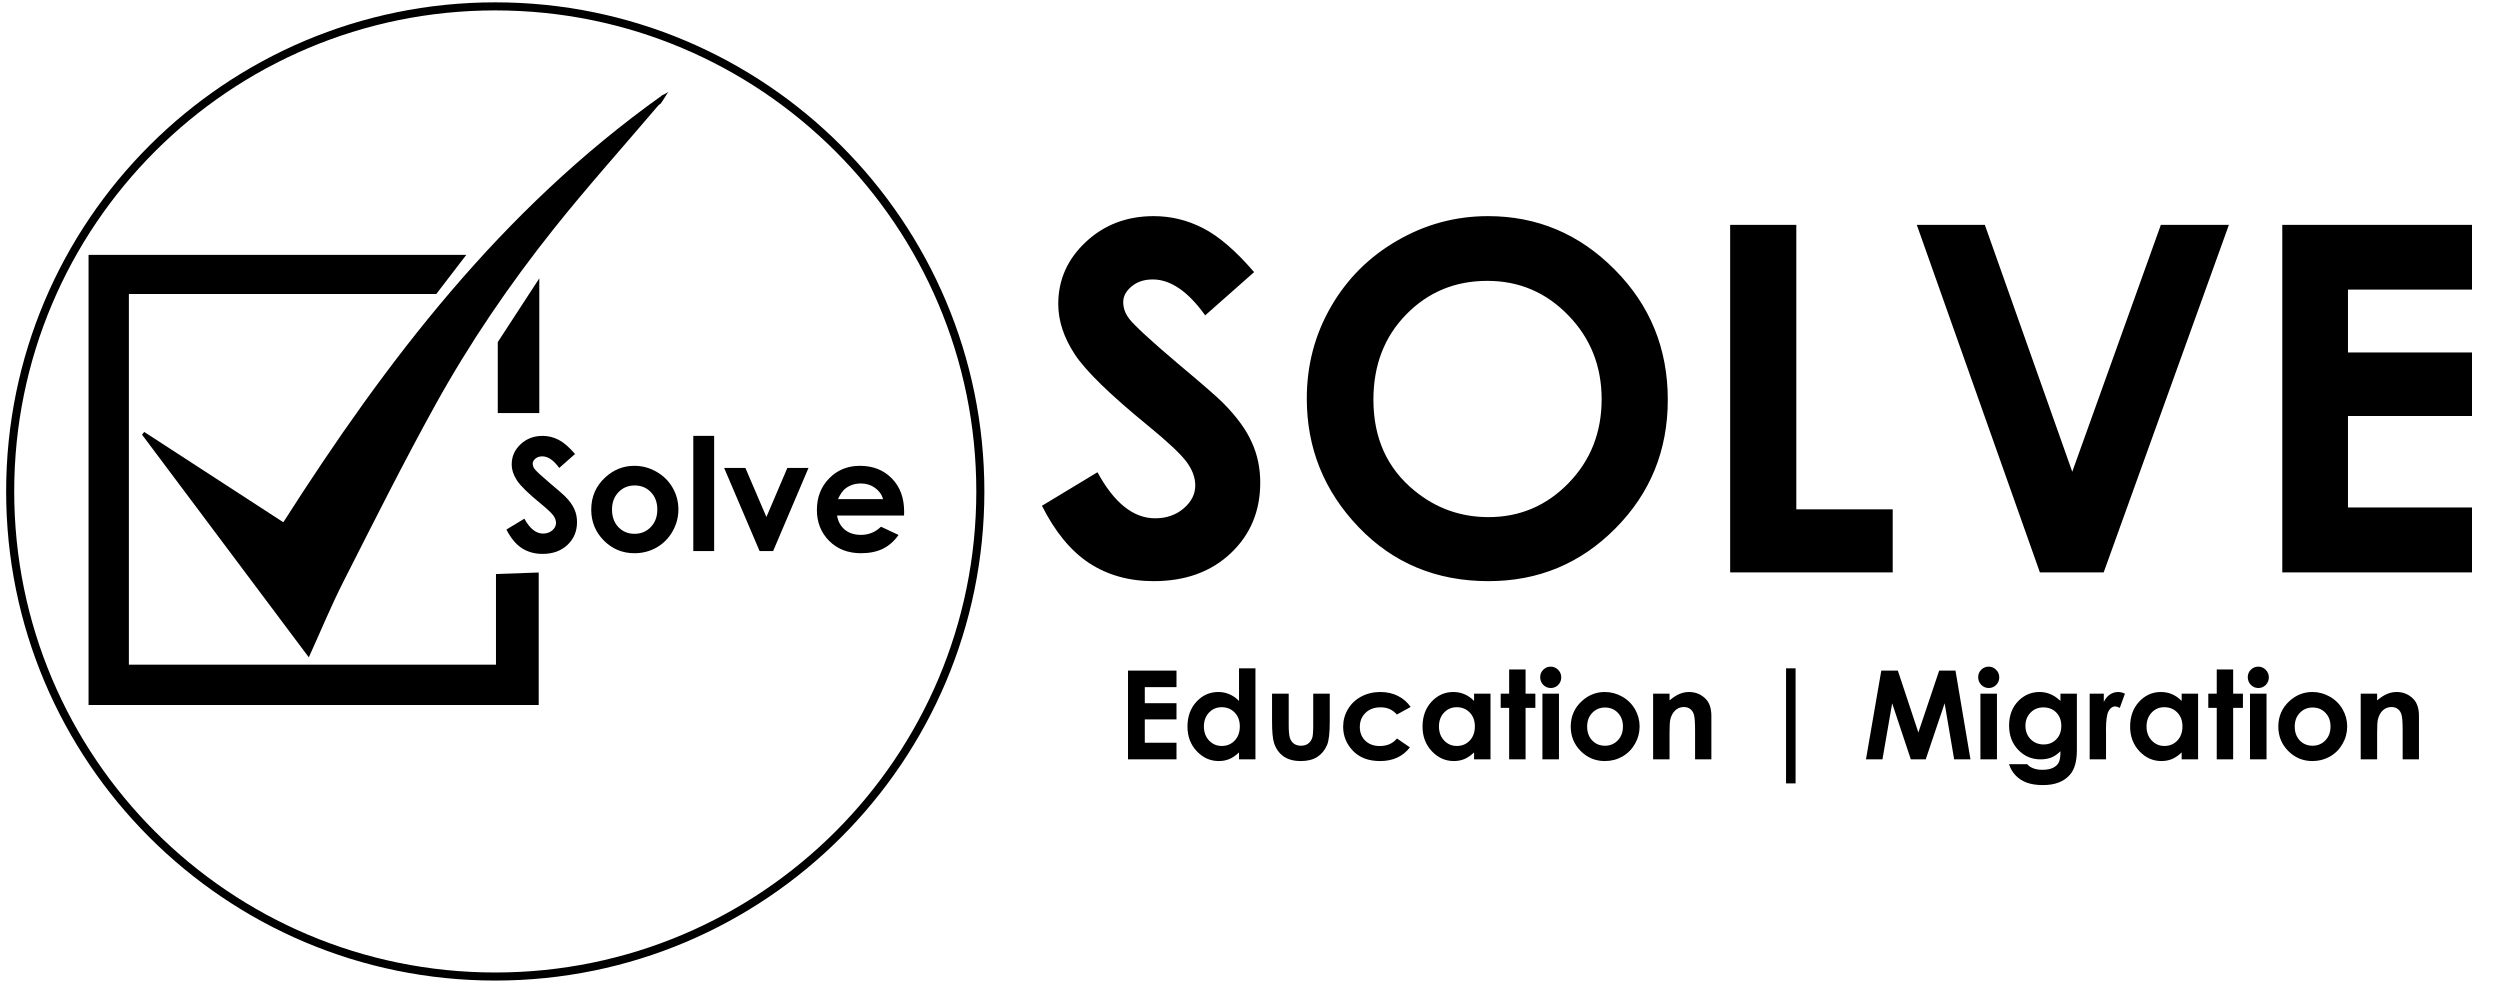 <svg width="310" height="122" viewBox="0 0 310 122" fill="none" xmlns="http://www.w3.org/2000/svg">
<path d="M53.85 35.96H15.48V82.92H62.001V71.66L66.3 71.51V86.92H11.48V32.1H56.81L53.85 35.96Z" fill="black" stroke="black" stroke-miterlimit="10"/>
<path d="M62.223 42.57L66.373 36.2V50.72H62.223V42.57Z" fill="black" stroke="black" stroke-miterlimit="10"/>
<path d="M71.305 56.294L69.344 58.027C68.656 57.067 67.955 56.587 67.241 56.587C66.894 56.587 66.61 56.682 66.389 56.872C66.168 57.055 66.057 57.263 66.057 57.497C66.057 57.73 66.136 57.952 66.294 58.16C66.509 58.438 67.156 59.035 68.236 59.95C69.246 60.797 69.859 61.33 70.073 61.551C70.61 62.094 70.989 62.615 71.21 63.114C71.438 63.607 71.551 64.147 71.551 64.734C71.551 65.877 71.156 66.821 70.367 67.566C69.578 68.311 68.548 68.684 67.279 68.684C66.288 68.684 65.422 68.441 64.684 67.955C63.951 67.468 63.323 66.704 62.798 65.662L65.025 64.317C65.694 65.549 66.464 66.164 67.336 66.164C67.791 66.164 68.173 66.032 68.482 65.766C68.791 65.501 68.946 65.195 68.946 64.848C68.946 64.532 68.829 64.216 68.596 63.9C68.362 63.585 67.847 63.102 67.052 62.451C65.536 61.213 64.557 60.26 64.115 59.59C63.673 58.915 63.452 58.242 63.452 57.573C63.452 56.606 63.818 55.779 64.551 55.091C65.29 54.396 66.199 54.049 67.279 54.049C67.974 54.049 68.634 54.21 69.259 54.532C69.89 54.854 70.572 55.441 71.305 56.294ZM78.656 57.762C79.628 57.762 80.541 58.005 81.393 58.492C82.252 58.978 82.921 59.638 83.401 60.471C83.881 61.305 84.121 62.205 84.121 63.171C84.121 64.144 83.878 65.053 83.392 65.899C82.912 66.745 82.255 67.408 81.422 67.888C80.588 68.362 79.669 68.599 78.665 68.599C77.187 68.599 75.924 68.075 74.876 67.026C73.834 65.972 73.313 64.693 73.313 63.19C73.313 61.58 73.904 60.238 75.085 59.164C76.12 58.229 77.311 57.762 78.656 57.762ZM78.694 60.197C77.891 60.197 77.222 60.478 76.685 61.04C76.155 61.595 75.89 62.309 75.89 63.18C75.89 64.077 76.152 64.803 76.676 65.359C77.206 65.915 77.876 66.193 78.684 66.193C79.492 66.193 80.165 65.912 80.702 65.35C81.239 64.788 81.507 64.064 81.507 63.18C81.507 62.296 81.242 61.58 80.711 61.03C80.187 60.474 79.514 60.197 78.694 60.197ZM85.969 54.049H88.555V68.334H85.969V54.049ZM89.795 58.027H92.429L95.034 64.109L97.629 58.027H100.253L95.867 68.334H94.191L89.795 58.027ZM112.103 63.929H103.796C103.916 64.661 104.235 65.245 104.753 65.681C105.277 66.111 105.943 66.325 106.751 66.325C107.718 66.325 108.548 65.987 109.243 65.312L111.421 66.335C110.878 67.105 110.228 67.677 109.47 68.049C108.712 68.416 107.812 68.599 106.77 68.599C105.154 68.599 103.837 68.09 102.82 67.074C101.803 66.051 101.295 64.772 101.295 63.237C101.295 61.665 101.8 60.361 102.811 59.325C103.827 58.283 105.1 57.762 106.628 57.762C108.251 57.762 109.571 58.283 110.588 59.325C111.604 60.361 112.113 61.731 112.113 63.436L112.103 63.929ZM109.508 61.892C109.337 61.318 108.999 60.85 108.494 60.49C107.995 60.13 107.414 59.95 106.751 59.95C106.031 59.95 105.4 60.152 104.857 60.556C104.516 60.809 104.2 61.254 103.91 61.892H109.508Z" fill="black"/>
<path d="M61.412 121.09C94.632 121.09 121.562 94.16 121.562 60.94C121.562 27.72 94.632 0.79 61.412 0.79C28.192 0.79 1.262 27.72 1.262 60.94C1.262 94.16 28.192 121.09 61.412 121.09Z" stroke="black" stroke-miterlimit="10"/>
<path d="M155.509 33.743L149.444 39.104C147.316 36.136 145.148 34.651 142.941 34.651C141.867 34.651 140.988 34.944 140.304 35.53C139.621 36.097 139.279 36.741 139.279 37.464C139.279 38.186 139.523 38.87 140.011 39.514C140.675 40.374 142.677 42.219 146.017 45.051C149.142 47.668 151.036 49.319 151.7 50.002C153.36 51.682 154.532 53.293 155.216 54.836C155.919 56.359 156.27 58.029 156.27 59.846C156.27 63.381 155.05 66.3 152.608 68.605C150.167 70.91 146.984 72.062 143.058 72.062C139.992 72.062 137.316 71.31 135.031 69.806C132.765 68.302 130.822 65.939 129.201 62.717L136.086 58.557C138.156 62.365 140.539 64.269 143.234 64.269C144.64 64.269 145.822 63.859 146.779 63.039C147.736 62.219 148.214 61.271 148.214 60.197C148.214 59.221 147.853 58.244 147.13 57.268C146.407 56.291 144.816 54.797 142.355 52.785C137.668 48.957 134.64 46.008 133.273 43.938C131.906 41.848 131.223 39.768 131.223 37.698C131.223 34.71 132.355 32.151 134.621 30.023C136.906 27.874 139.718 26.8 143.058 26.8C145.206 26.8 147.247 27.298 149.181 28.294C151.134 29.29 153.243 31.107 155.509 33.743ZM184.512 26.8C190.605 26.8 195.839 29.007 200.214 33.421C204.608 37.835 206.806 43.215 206.806 49.563C206.806 55.852 204.638 61.174 200.302 65.529C195.986 69.884 190.742 72.062 184.57 72.062C178.106 72.062 172.735 69.826 168.457 65.353C164.18 60.881 162.042 55.569 162.042 49.416C162.042 45.295 163.038 41.507 165.03 38.05C167.022 34.593 169.756 31.858 173.233 29.847C176.729 27.816 180.488 26.8 184.512 26.8ZM184.424 34.827C180.439 34.827 177.09 36.214 174.375 38.987C171.66 41.76 170.303 45.286 170.303 49.563C170.303 54.328 172.012 58.098 175.43 60.871C178.086 63.039 181.133 64.123 184.57 64.123C188.457 64.123 191.767 62.717 194.501 59.904C197.236 57.092 198.603 53.625 198.603 49.504C198.603 45.403 197.226 41.936 194.472 39.104C191.718 36.253 188.369 34.827 184.424 34.827ZM214.54 27.884H222.742V63.156H234.695V70.978H214.54V27.884ZM237.683 27.884H246.12L256.96 58.498L267.946 27.884H276.383L260.856 70.978H252.946L237.683 27.884ZM283.004 27.884H306.528V35.911H291.148V43.704H306.528V51.584H291.148V62.922H306.528V70.978H283.004V27.884Z" fill="black"/>
<path d="M139.874 83.151H145.885V85.202H141.955V87.193H145.885V89.206H141.955V92.103H145.885V94.161H139.874V83.151ZM153.639 82.874H155.675V94.161H153.639V93.3C153.24 93.68 152.839 93.954 152.434 94.124C152.035 94.288 151.601 94.371 151.132 94.371C150.079 94.371 149.168 93.964 148.4 93.151C147.631 92.332 147.247 91.317 147.247 90.104C147.247 88.847 147.619 87.816 148.362 87.013C149.106 86.21 150.009 85.808 151.072 85.808C151.561 85.808 152.02 85.9 152.449 86.085C152.878 86.269 153.275 86.546 153.639 86.916V82.874ZM151.491 87.694C150.858 87.694 150.331 87.919 149.912 88.368C149.493 88.812 149.283 89.383 149.283 90.082C149.283 90.785 149.495 91.364 149.919 91.818C150.349 92.272 150.875 92.5 151.499 92.5C152.142 92.5 152.676 92.278 153.101 91.833C153.525 91.384 153.737 90.798 153.737 90.074C153.737 89.366 153.525 88.792 153.101 88.353C152.676 87.914 152.14 87.694 151.491 87.694ZM157.734 86.017H159.8V89.94C159.8 90.703 159.852 91.235 159.957 91.534C160.062 91.828 160.229 92.058 160.458 92.223C160.693 92.387 160.98 92.47 161.319 92.47C161.659 92.47 161.945 92.39 162.18 92.23C162.42 92.065 162.597 91.826 162.711 91.511C162.796 91.277 162.839 90.775 162.839 90.007V86.017H164.89V89.468C164.89 90.89 164.777 91.863 164.553 92.387C164.278 93.026 163.874 93.517 163.34 93.862C162.806 94.201 162.128 94.371 161.304 94.371C160.411 94.371 159.687 94.171 159.134 93.772C158.585 93.373 158.198 92.816 157.973 92.103C157.814 91.609 157.734 90.711 157.734 89.408V86.017ZM174.92 87.664L173.221 88.6C172.901 88.266 172.584 88.033 172.27 87.904C171.961 87.774 171.596 87.709 171.177 87.709C170.414 87.709 169.795 87.939 169.321 88.398C168.852 88.852 168.617 89.436 168.617 90.149C168.617 90.843 168.844 91.409 169.298 91.848C169.752 92.287 170.349 92.507 171.087 92.507C172 92.507 172.712 92.195 173.221 91.571L174.83 92.672C173.957 93.805 172.724 94.371 171.132 94.371C169.7 94.371 168.577 93.947 167.764 93.098C166.955 92.25 166.551 91.257 166.551 90.119C166.551 89.331 166.748 88.605 167.143 87.941C167.537 87.278 168.086 86.756 168.789 86.377C169.498 85.998 170.289 85.808 171.162 85.808C171.97 85.808 172.697 85.97 173.34 86.294C173.984 86.614 174.51 87.07 174.92 87.664ZM182.786 86.017H184.822V94.161H182.786V93.3C182.387 93.68 181.986 93.954 181.581 94.124C181.182 94.288 180.748 94.371 180.279 94.371C179.226 94.371 178.315 93.964 177.547 93.151C176.778 92.332 176.394 91.317 176.394 90.104C176.394 88.847 176.766 87.816 177.509 87.013C178.253 86.21 179.156 85.808 180.219 85.808C180.708 85.808 181.167 85.9 181.596 86.085C182.025 86.269 182.422 86.546 182.786 86.916V86.017ZM180.638 87.694C180.005 87.694 179.478 87.919 179.059 88.368C178.64 88.812 178.43 89.383 178.43 90.082C178.43 90.785 178.642 91.364 179.066 91.818C179.496 92.272 180.022 92.5 180.646 92.5C181.289 92.5 181.823 92.278 182.248 91.833C182.672 91.384 182.884 90.798 182.884 90.074C182.884 89.366 182.672 88.792 182.248 88.353C181.823 87.914 181.287 87.694 180.638 87.694ZM187.135 83.016H189.171V86.017H190.384V87.776H189.171V94.161H187.135V87.776H186.087V86.017H187.135V83.016ZM192.285 82.664C192.644 82.664 192.951 82.794 193.206 83.053C193.465 83.313 193.595 83.627 193.595 83.996C193.595 84.361 193.468 84.673 193.213 84.932C192.959 85.187 192.654 85.314 192.3 85.314C191.936 85.314 191.624 85.184 191.364 84.925C191.11 84.66 190.983 84.341 190.983 83.966C190.983 83.607 191.11 83.3 191.364 83.046C191.619 82.791 191.926 82.664 192.285 82.664ZM191.26 86.017H193.311V94.161H191.26V86.017ZM198.992 85.808C199.76 85.808 200.481 86 201.155 86.384C201.834 86.769 202.363 87.29 202.742 87.949C203.121 88.607 203.311 89.318 203.311 90.082C203.311 90.85 203.119 91.569 202.734 92.238C202.355 92.906 201.836 93.43 201.177 93.809C200.519 94.184 199.793 94.371 198.999 94.371C197.832 94.371 196.834 93.957 196.005 93.128C195.182 92.295 194.77 91.284 194.77 90.097C194.77 88.824 195.237 87.764 196.17 86.916C196.988 86.177 197.929 85.808 198.992 85.808ZM199.022 87.731C198.388 87.731 197.859 87.954 197.435 88.398C197.016 88.837 196.806 89.401 196.806 90.089C196.806 90.798 197.013 91.372 197.427 91.811C197.847 92.25 198.375 92.47 199.014 92.47C199.653 92.47 200.184 92.248 200.609 91.803C201.033 91.359 201.245 90.788 201.245 90.089C201.245 89.391 201.035 88.824 200.616 88.39C200.202 87.951 199.67 87.731 199.022 87.731ZM204.987 86.017H207.023V86.848C207.487 86.459 207.906 86.19 208.281 86.04C208.66 85.885 209.047 85.808 209.441 85.808C210.249 85.808 210.935 86.09 211.499 86.654C211.973 87.133 212.21 87.841 212.21 88.779V94.161H210.189V90.591C210.189 89.618 210.145 88.972 210.055 88.652C209.97 88.333 209.818 88.091 209.598 87.926C209.384 87.757 209.117 87.672 208.797 87.672C208.383 87.672 208.026 87.811 207.727 88.091C207.432 88.365 207.228 88.747 207.113 89.236C207.053 89.49 207.023 90.042 207.023 90.89V94.161H204.987V86.017ZM221.47 82.874H222.652V97.14H221.47V82.874ZM233.281 83.151H235.332L237.877 90.83L240.459 83.151H242.48L244.337 94.161H242.316L241.133 87.208L238.79 94.161H236.941L234.628 87.208L233.423 94.161H231.38L233.281 83.151ZM246.597 82.664C246.956 82.664 247.263 82.794 247.518 83.053C247.777 83.313 247.907 83.627 247.907 83.996C247.907 84.361 247.78 84.673 247.525 84.932C247.271 85.187 246.966 85.314 246.612 85.314C246.248 85.314 245.936 85.184 245.676 84.925C245.422 84.66 245.295 84.341 245.295 83.966C245.295 83.607 245.422 83.3 245.676 83.046C245.931 82.791 246.238 82.664 246.597 82.664ZM245.572 86.017H247.622V94.161H245.572V86.017ZM255.497 86.017H257.533V92.994C257.533 94.371 257.256 95.384 256.702 96.032C255.958 96.911 254.838 97.35 253.341 97.35C252.543 97.35 251.872 97.25 251.328 97.05C250.784 96.851 250.325 96.556 249.95 96.167C249.576 95.783 249.299 95.314 249.12 94.76H251.373C251.572 94.99 251.829 95.162 252.143 95.276C252.458 95.396 252.83 95.456 253.259 95.456C253.808 95.456 254.249 95.371 254.584 95.202C254.918 95.032 255.153 94.812 255.287 94.543C255.427 94.273 255.497 93.809 255.497 93.151C255.138 93.51 254.761 93.769 254.367 93.929C253.972 94.084 253.526 94.161 253.027 94.161C251.934 94.161 251.011 93.767 250.257 92.979C249.504 92.19 249.127 91.192 249.127 89.985C249.127 88.692 249.526 87.654 250.325 86.871C251.048 86.162 251.911 85.808 252.914 85.808C253.384 85.808 253.825 85.895 254.239 86.07C254.658 86.24 255.078 86.522 255.497 86.916V86.017ZM253.379 87.717C252.735 87.717 252.203 87.934 251.784 88.368C251.365 88.797 251.155 89.338 251.155 89.992C251.155 90.671 251.37 91.227 251.799 91.661C252.228 92.095 252.767 92.312 253.416 92.312C254.05 92.312 254.571 92.1 254.98 91.676C255.395 91.252 255.602 90.696 255.602 90.007C255.602 89.328 255.395 88.777 254.98 88.353C254.566 87.929 254.032 87.717 253.379 87.717ZM259.12 86.017H260.871V87.043C261.061 86.639 261.313 86.332 261.627 86.122C261.941 85.913 262.286 85.808 262.66 85.808C262.925 85.808 263.201 85.878 263.491 86.017L262.855 87.776C262.615 87.657 262.418 87.597 262.263 87.597C261.949 87.597 261.682 87.791 261.462 88.181C261.248 88.57 261.141 89.333 261.141 90.471L261.148 90.868V94.161H259.12V86.017ZM270.527 86.017H272.563V94.161H270.527V93.3C270.128 93.68 269.726 93.954 269.322 94.124C268.923 94.288 268.488 94.371 268.019 94.371C266.966 94.371 266.056 93.964 265.287 93.151C264.519 92.332 264.135 91.317 264.135 90.104C264.135 88.847 264.506 87.816 265.25 87.013C265.993 86.21 266.897 85.808 267.96 85.808C268.449 85.808 268.908 85.9 269.337 86.085C269.766 86.269 270.163 86.546 270.527 86.916V86.017ZM268.379 87.694C267.745 87.694 267.218 87.919 266.799 88.368C266.38 88.812 266.171 89.383 266.171 90.082C266.171 90.785 266.383 91.364 266.807 91.818C267.236 92.272 267.762 92.5 268.386 92.5C269.03 92.5 269.564 92.278 269.988 91.833C270.412 91.384 270.624 90.798 270.624 90.074C270.624 89.366 270.412 88.792 269.988 88.353C269.564 87.914 269.027 87.694 268.379 87.694ZM274.876 83.016H276.912V86.017H278.124V87.776H276.912V94.161H274.876V87.776H273.828V86.017H274.876V83.016ZM280.026 82.664C280.385 82.664 280.692 82.794 280.946 83.053C281.206 83.313 281.335 83.627 281.335 83.996C281.335 84.361 281.208 84.673 280.954 84.932C280.699 85.187 280.395 85.314 280.04 85.314C279.676 85.314 279.364 85.184 279.105 84.925C278.85 84.66 278.723 84.341 278.723 83.966C278.723 83.607 278.85 83.3 279.105 83.046C279.359 82.791 279.666 82.664 280.026 82.664ZM279 86.017H281.051V94.161H279V86.017ZM286.732 85.808C287.501 85.808 288.222 86 288.895 86.384C289.574 86.769 290.103 87.29 290.482 87.949C290.861 88.607 291.051 89.318 291.051 90.082C291.051 90.85 290.859 91.569 290.475 92.238C290.095 92.906 289.577 93.43 288.918 93.809C288.259 94.184 287.533 94.371 286.74 94.371C285.572 94.371 284.574 93.957 283.746 93.128C282.922 92.295 282.511 91.284 282.511 90.097C282.511 88.824 282.977 87.764 283.91 86.916C284.729 86.177 285.669 85.808 286.732 85.808ZM286.762 87.731C286.128 87.731 285.599 87.954 285.175 88.398C284.756 88.837 284.547 89.401 284.547 90.089C284.547 90.798 284.754 91.372 285.168 91.811C285.587 92.25 286.116 92.47 286.755 92.47C287.393 92.47 287.925 92.248 288.349 91.803C288.773 91.359 288.985 90.788 288.985 90.089C288.985 89.391 288.776 88.824 288.356 88.39C287.942 87.951 287.411 87.731 286.762 87.731ZM292.728 86.017H294.764V86.848C295.228 86.459 295.647 86.19 296.021 86.04C296.4 85.885 296.787 85.808 297.181 85.808C297.99 85.808 298.676 86.09 299.24 86.654C299.714 87.133 299.951 87.841 299.951 88.779V94.161H297.93V90.591C297.93 89.618 297.885 88.972 297.795 88.652C297.71 88.333 297.558 88.091 297.339 87.926C297.124 87.757 296.857 87.672 296.538 87.672C296.123 87.672 295.767 87.811 295.467 88.091C295.173 88.365 294.968 88.747 294.854 89.236C294.794 89.49 294.764 90.042 294.764 90.89V94.161H292.728V86.017Z" fill="black"/>
<path d="M81.943 12.83C82.213 12.43 82.473 12.03 82.723 11.61C82.773 11.53 82.833 11.46 82.893 11.38C82.633 11.56 82.343 11.72 82.033 11.84C82.043 11.84 82.053 11.85 82.073 11.85C62.113 26.08 47.913 44.73 35.133 64.76C29.323 60.99 23.603 57.27 17.883 53.56C17.793 53.67 17.703 53.78 17.613 53.9C24.453 63.02 31.283 72.15 38.293 81.51C39.813 78.16 41.073 75.1 42.563 72.16C46.293 64.82 49.973 57.46 53.953 50.26C58.213 42.55 63.173 35.27 68.663 28.38C72.773 23.22 77.183 18.31 81.453 13.28C81.613 13.07 81.773 12.93 81.943 12.83Z" fill="black"/>
</svg>
